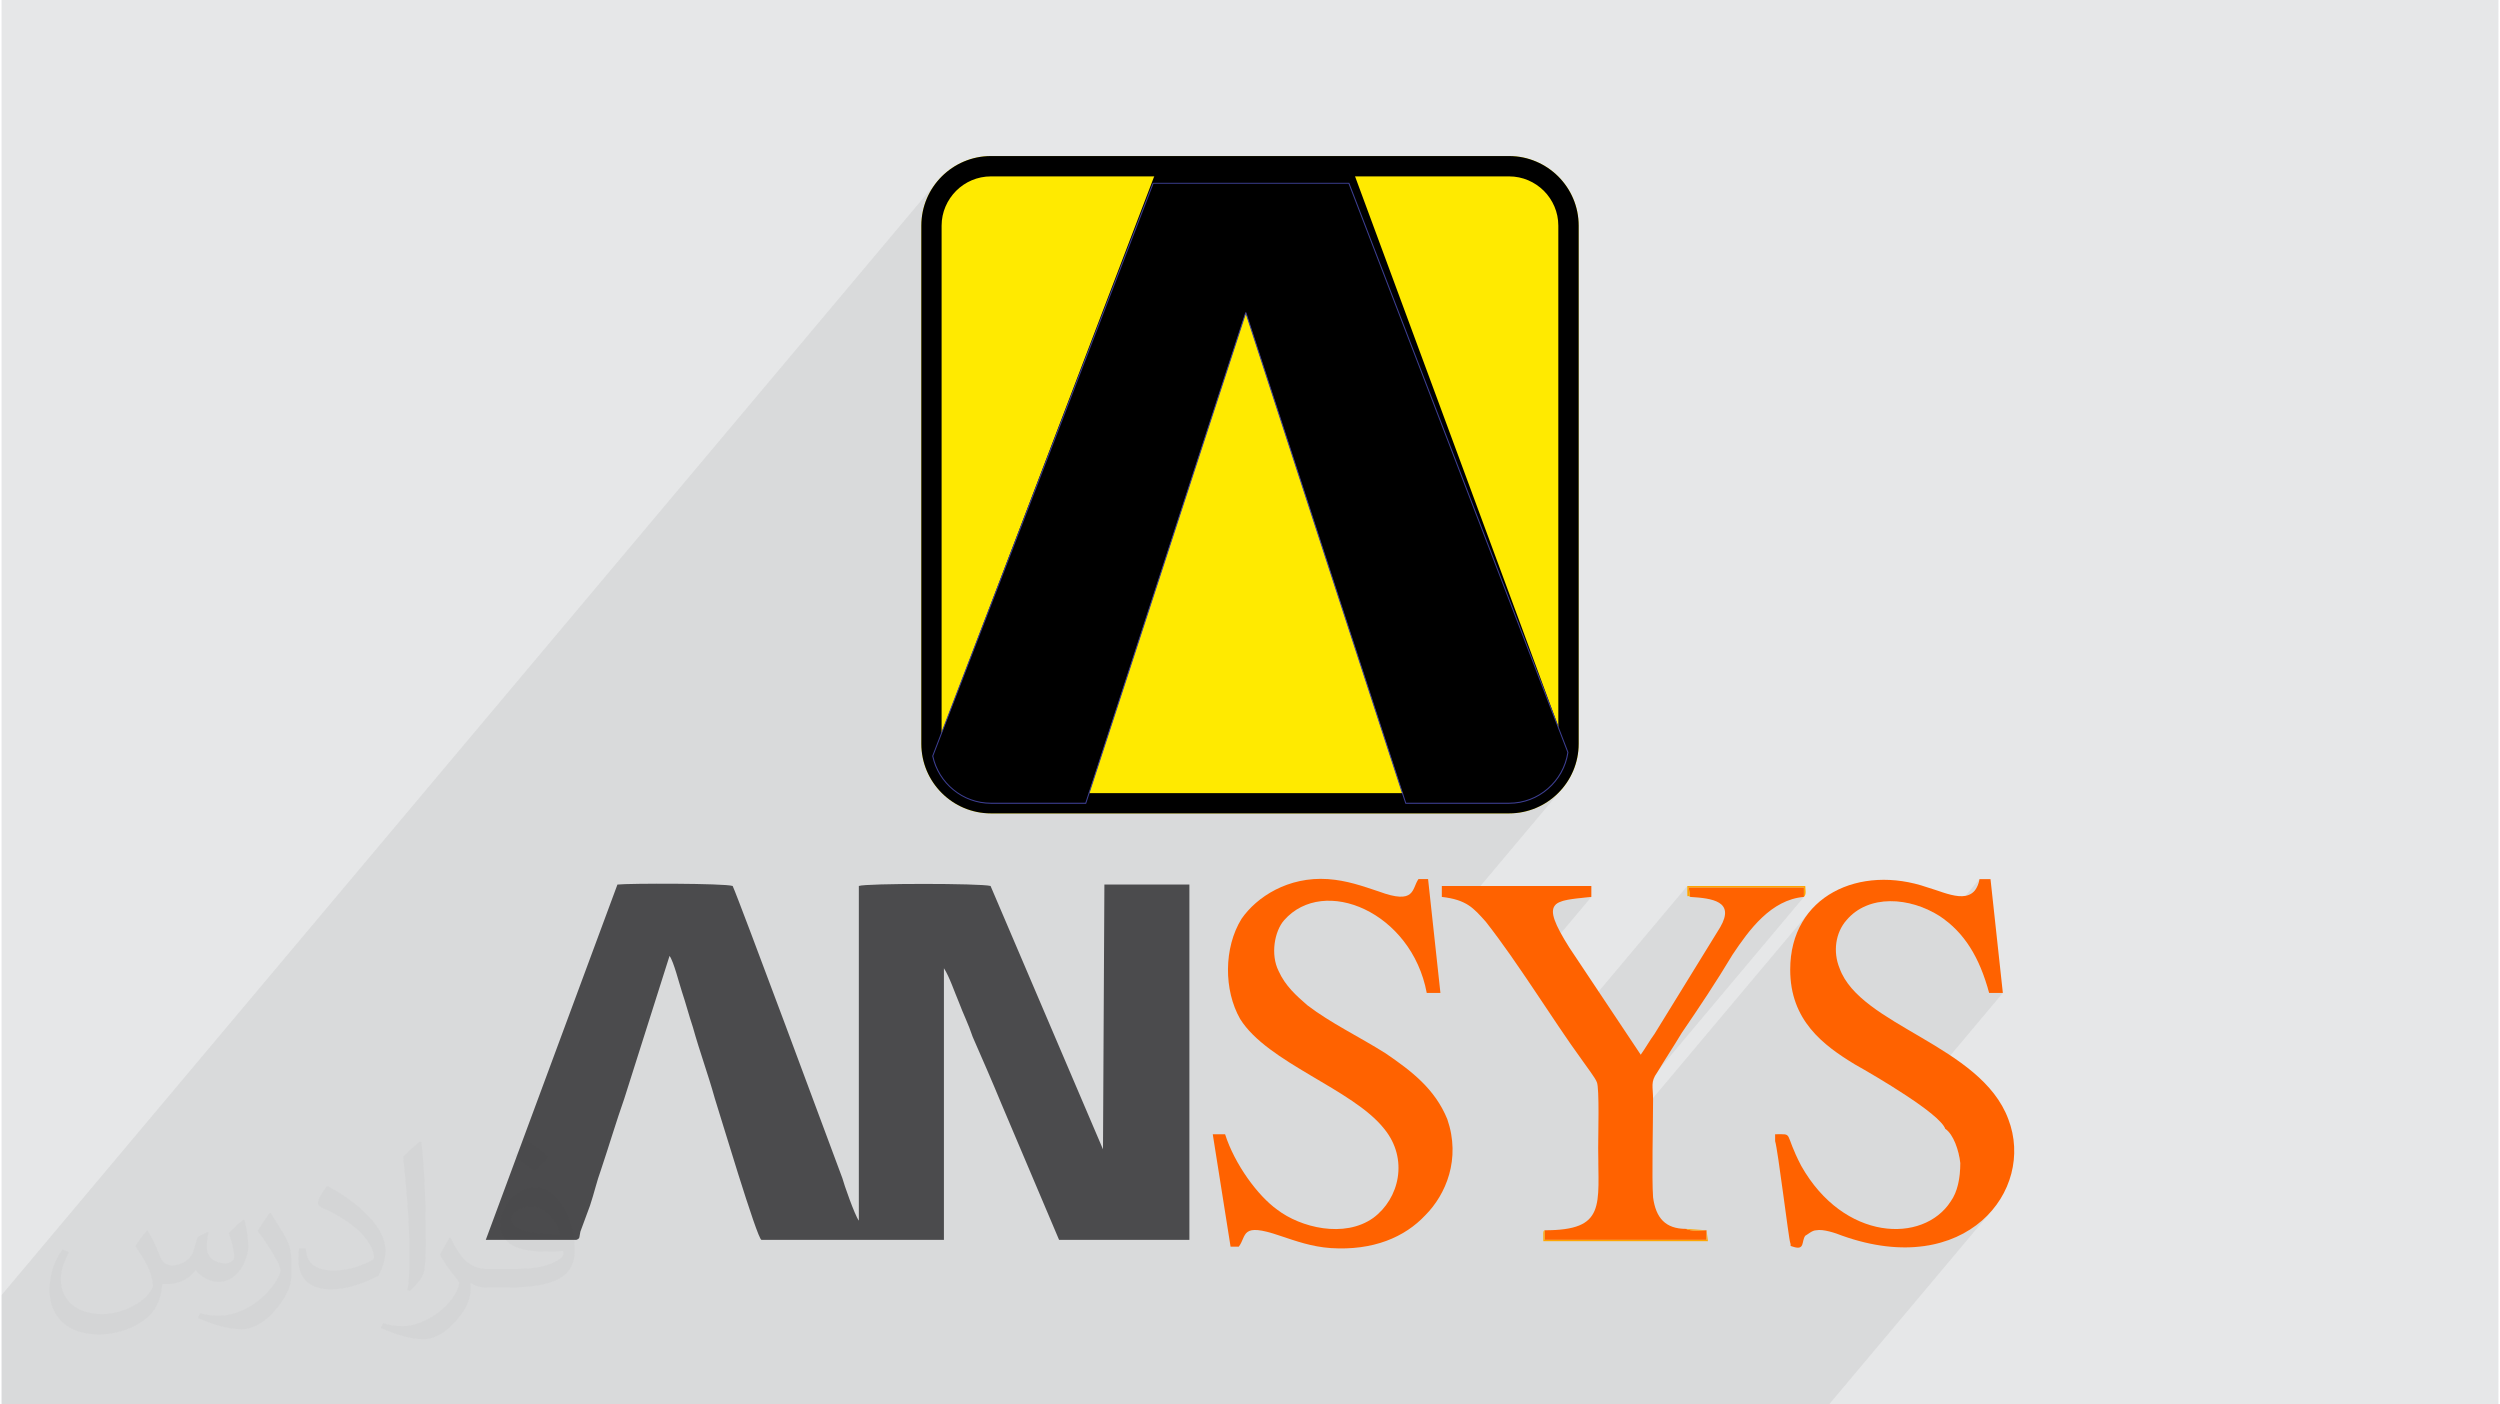 <?xml version="1.0" encoding="UTF-8"?>
<!DOCTYPE svg PUBLIC "-//W3C//DTD SVG 1.0//EN" "http://www.w3.org/TR/2001/REC-SVG-20010904/DTD/svg10.dtd">
<!-- Creator: CorelDRAW 2017 -->
<svg xmlns="http://www.w3.org/2000/svg" xml:space="preserve" width="356px" height="200px" version="1.0" shape-rendering="geometricPrecision" text-rendering="geometricPrecision" image-rendering="optimizeQuality" fill-rule="evenodd" clip-rule="evenodd"
viewBox="0 0 35600 20025"
 xmlns:xlink="http://www.w3.org/1999/xlink">
 <g id="Layer_x0020_1">
  <g id="_1972988817136">
   <polygon fill="#E6E7E8" points="0,0 35600,0 35600,20025 0,20025 "/>
   <polygon fill="#373435" fill-opacity="0.078" points="14520,20025 14495,20025 14492,20025 14454,20025 14413,20025 14413,20025 14323,20025 14297,20025 14285,20025 14169,20025 14031,20025 13966,20025 13908,20025 13106,20025 13042,20025 12824,20025 12819,20025 12817,20025 12813,20025 12647,20025 12485,20025 11862,20025 11856,20025 11463,20025 10658,20025 10021,20025 9496,20025 9442,20025 8862,20025 8836,20025 8267,20025 8262,20025 8256,20025 8244,20025 8210,20025 7025,20025 7025,20025 6909,20025 6897,20025 6781,20025 6505,20025 6240,20025 6222,20025 6211,20025 6211,20025 6112,20025 6079,20025 6079,20025 6011,20025 5515,20025 5501,20025 5499,20025 5489,20025 5337,20025 5199,20025 5199,20025 4931,20025 4754,20025 4678,20025 4663,20025 4659,20025 4650,20025 4580,20025 4151,20025 2553,20025 1800,20025 1789,20025 1780,20025 1778,20025 0,20025 0,19169 0,18915 0,18825 0,18825 0,18465 0,18465 13341,2587 13340,2588 13341,2587 13284,2663 13234,2745 13192,2832 13159,2923 13134,3018 13119,3116 13114,3217 13114,3308 13564,2771 13524,2825 13489,2883 13459,2945 13435,3009 13418,3076 13407,3146 13403,3217 13403,6189 16414,2606 16412,2611 16405,2630 16419,2613 19210,2613 22332,10727 22297,10875 22236,11013 22153,11136 22074,11230 22107,11199 22157,11143 21823,11540 21879,11519 21966,11477 22048,11427 22124,11370 22195,11306 22259,11236 22257,11237 22259,11236 20874,12884 20914,12906 20978,12953 21038,13009 21098,13071 21161,13141 21252,13259 21341,13379 21430,13502 21518,13625 21531,13644 22143,12916 22213,12863 22326,12830 22478,12808 22667,12788 21718,13917 21777,14003 21862,14130 21947,14258 22033,14385 22118,14513 22203,14639 22268,14735 24035,12632 24035,12640 24035,12650 24035,12660 24035,12671 24035,12675 24055,12652 25698,12652 25698,12788 22765,16279 22765,16285 22764,16367 22767,16583 25763,13018 25673,13149 25601,13296 25547,13458 25514,13634 25502,13825 25508,13956 25520,14054 26304,13121 26366,13056 26434,13001 26506,12954 26583,12916 26665,12887 26749,12867 26836,12854 26925,12850 27015,12852 27107,12863 27198,12880 27289,12904 27378,12934 27466,12971 27552,13014 27634,13062 27710,13119 28201,12534 28158,12660 27749,13148 27760,13156 27873,13261 27975,13378 28067,13507 28148,13649 28220,13805 28283,13974 28338,14157 28534,14157 27250,15685 27352,15755 27521,15884 27647,16000 27712,16094 27754,16130 27793,16178 27827,16236 27856,16301 27882,16371 27902,16443 27917,16514 27927,16582 27925,16662 27920,16739 27910,16814 27896,16886 27877,16953 27853,17017 27824,17076 27790,17130 27709,17236 27254,17778 27413,17766 27653,17716 27871,17636 28065,17531 28235,17404 28380,17257 26055,20025 25365,20025 25358,20025 25035,20025 24409,20025 24224,20025 23786,20025 23766,20025 23696,20025 23651,20025 23603,20025 23563,20025 23408,20025 22373,20025 22346,20025 22337,20025 22222,20025 22132,20025 22049,20025 21970,20025 21912,20025 21907,20025 21784,20025 20503,20025 20412,20025 20293,20025 20029,20025 20026,20025 19928,20025 19914,20025 19909,20025 19875,20025 19691,20025 19617,20025 19502,20025 19252,20025 19180,20025 19129,20025 18883,20025 18786,20025 18441,20025 18038,20025 18032,20025 17994,20025 17889,20025 17860,20025 17824,20025 17352,20025 17077,20025 16586,20025 16410,20025 16206,20025 16170,20025 15750,20025 15695,20025 15633,20025 15585,20025 15390,20025 15376,20025 14964,20025 14874,20025 14874,20025 14869,20025 14869,20025 14694,20025 14684,20025 14680,20025 14675,20025 14661,20025 "/>
   <path fill="#FFEA00" fill-rule="nonzero" d="M21494 11597l-7388 0c-273,0 -521,-111 -701,-291 -180,-180 -291,-428 -291,-701l0 -7388c0,-273 111,-521 291,-701 180,-179 428,-291 701,-291l7388 0c273,0 521,112 701,291 180,180 291,428 291,701l0 7388c0,273 -111,521 -291,701 -180,180 -428,291 -701,291z"/>
   <path fill="#4B4B4D" d="M8194 17678c59,-20 40,-39 59,-118l137 -371c59,-176 98,-352 156,-509 118,-352 216,-684 333,-1017l645 -2034c59,79 137,391 176,509 59,176 98,332 157,508 98,352 215,665 313,1017 58,176 606,2015 665,2015l2601 0 0 -3873c78,118 156,352 215,489 58,157 137,313 195,489 137,313 274,626 411,958l821 1937 1858 0 0 -5066 -1212 0 -20 3775 -1603 -3755c-137,-39 -1780,-39 -1878,0l0 4772c-59,-78 -215,-528 -235,-606 -175,-470 -1466,-3951 -1564,-4166 -117,-39 -1486,-39 -1643,-20l-1877 5066 1290 0z"/>
   <path fill="#FF6200" d="M17445 16172l-176 0 254 1603 117 0c118,-156 20,-352 587,-156 235,78 450,156 724,176 606,39 1056,-156 1349,-469 293,-294 509,-802 313,-1369 -176,-431 -508,-685 -880,-939 -372,-235 -782,-430 -1115,-685 -156,-136 -313,-273 -410,-488 -118,-235 -59,-568 78,-724 567,-645 1819,-117 2034,1036l195 0 -176 -1623 -137 0c-97,137 -39,372 -567,176 -235,-78 -450,-156 -723,-176 -568,-39 -1017,254 -1233,567 -254,411 -254,1017 -19,1428 391,626 1604,997 2053,1565 352,430 216,997 -156,1271 -411,293 -1037,137 -1369,-118 -274,-195 -606,-645 -743,-1075z"/>
   <path fill="#FF6200" d="M27712 16094c118,78 196,312 215,488 0,216 -39,411 -137,548 -391,606 -1525,567 -2131,-508 -255,-489 -98,-450 -372,-450l0 98c39,117 196,1408 215,1447 20,58 -19,39 39,58 176,59 118,-78 176,-156 39,-20 98,-78 157,-78 98,-20 274,39 371,78 1761,626 2758,-645 2367,-1662 -391,-1056 -2112,-1330 -2406,-2152 -97,-234 -58,-508 98,-684 313,-372 900,-333 1330,-59 352,235 567,587 704,1095l196 0 -176 -1623 -157 0c-78,411 -469,196 -743,118 -958,-333 -1956,117 -1956,1173 0,724 470,1076 919,1349 313,176 1213,704 1291,920z"/>
   <path fill="#FF6200" d="M22002 17541l0 137 2307 0 0 -137c-78,0 -215,19 -293,-20 -293,0 -430,-156 -469,-450 -20,-273 0,-1036 0,-1388 0,-196 -40,-254 58,-391 118,-196 235,-372 352,-567 255,-372 489,-724 724,-1115 235,-352 547,-782 1017,-822l0 -136 -1643 0 20 136c313,20 645,59 430,431l-939 1525c-59,78 -137,215 -195,294l-1017 -1526c-431,-684 -235,-665 313,-724l0 -156 -2132 0 0 156c352,40 450,157 626,353 489,625 919,1349 1388,1994 39,59 176,235 196,294 39,78 19,782 19,938 0,822 118,1174 -762,1174z"/>
   <path fill="#FFA600" d="M22002 17541c0,0 -20,0 -20,39l0 117 2347 0 -20 -156 -293 -20c78,39 215,20 293,20l0 137 -2307 0 0 -137z"/>
   <path fill="#FFA600" d="M24075 12788l-20 -136 1643 0 0 136c39,-39 19,-97 19,-156l-1682 0c0,20 0,59 0,78 0,118 0,39 40,78z"/>
   <path fill="black" fill-rule="nonzero" d="M14106 11308l7388 0c193,0 368,-79 496,-207 127,-127 206,-303 206,-496l0 -7388c0,-193 -79,-368 -206,-496 -128,-127 -303,-206 -496,-206l-7388 0c-193,0 -369,79 -496,206 -127,128 -207,303 -207,496l0 7388c0,193 80,369 207,496 127,128 303,207 496,207zm7388 289l-7388 0c-273,0 -521,-111 -701,-291 -180,-180 -291,-428 -291,-701l0 -7388c0,-273 111,-521 291,-701 180,-179 428,-291 701,-291l7388 0c273,0 521,112 701,291 180,180 291,428 291,701l0 7388c0,273 -111,521 -291,701 -180,180 -428,291 -701,291z"/>
   <path fill="black" d="M14106 11453l1352 0 2282 -6997 2281 6997 1473 0c425,0 779,-317 838,-726l-3070 -8309 -2791 0 -3194 8361c80,383 422,674 829,674z"/>
   <path fill="#3E4095" fill-rule="nonzero" d="M14106 11445l1347 0 2280 -6991 14 0 2279 6991 1468 0c209,0 401,-77 548,-205 149,-129 253,-309 283,-513l-3120 -8107 -2781 0 -3140 8159c41,191 147,359 294,478 144,118 328,188 528,188zm1352 15l-1352 0c-203,0 -390,-72 -537,-192 -150,-121 -259,-293 -300,-488l1 -4 3142 -8165 2 -5 5 0 2791 0 5 0 2 5 3122 8113 1 4c-30,207 -136,392 -288,523 -150,130 -345,209 -558,209l-1473 0 -5 0 -2 -5 -2274 -6975 -2275 6975 -1 5 -6 0z"/>
   <path fill="#373435" fill-opacity="0.031" d="M2082 17547c68,103 112,202 155,312 32,64 49,183 199,183 44,0 107,-14 163,-45 63,-33 111,-83 136,-159l60 -202 146 -72 10 10c-20,76 -25,149 -25,206 0,169 146,233 262,233 68,0 129,-33 129,-95 0,-80 -34,-216 -78,-338 68,-68 136,-136 214,-191l12 6c34,144 53,286 53,381 0,93 -41,196 -75,264 -70,132 -194,237 -344,237 -114,0 -241,-57 -328,-163l-5 0c-82,102 -208,194 -412,194l-63 0c-10,134 -39,229 -83,314 -121,237 -480,404 -818,404 -470,0 -706,-272 -706,-633 0,-223 73,-431 185,-578l92 38c-70,134 -116,261 -116,385 0,338 274,499 592,499 293,0 657,-187 723,-404 -25,-237 -114,-349 -250,-565 41,-72 94,-144 160,-221l12 0zm5421 -1274c99,62 196,136 291,220 -53,75 -119,143 -201,203 -95,-77 -190,-143 -287,-213 66,-74 131,-146 197,-210zm51 926c-160,0 -291,105 -291,183 0,167 320,219 703,217 -48,-196 -216,-400 -412,-400zm-359 895c208,0 390,-6 529,-41 155,-40 286,-118 286,-172 0,-14 0,-31 -5,-45 -87,8 -187,8 -274,8 -281,0 -498,-64 -582,-222 -22,-44 -37,-93 -37,-149 0,-153 66,-303 182,-406 97,-85 204,-138 313,-138 197,0 354,158 464,408 60,136 102,293 102,491 0,132 -37,243 -119,326 -153,148 -435,204 -867,204l-196 0 0 0 -51 0c-107,0 -184,-19 -245,-66l-10 0c3,25 5,49 5,72 0,97 -32,221 -97,320 -192,286 -400,410 -580,410 -182,0 -405,-70 -606,-161l36 -70c65,27 155,45 279,45 325,0 752,-313 805,-618 -12,-25 -33,-58 -65,-93 -95,-113 -155,-208 -211,-307 48,-95 92,-171 133,-240l17 -2c139,283 265,446 546,446l44 0 0 0 204 0zm-1408 299c24,-130 27,-276 27,-413l0 -202c0,-377 -49,-926 -88,-1282 68,-75 163,-161 238,-219l22 6c51,450 63,971 63,1452 0,126 -5,249 -17,340 -7,114 -73,200 -214,332l-31 -14zm-1449 -596c7,177 94,317 398,317 189,0 349,-49 526,-134 32,-14 49,-33 49,-49 0,-111 -85,-258 -228,-392 -139,-126 -323,-237 -495,-311 -59,-25 -78,-52 -78,-77 0,-51 68,-158 124,-235l19 -2c197,103 418,256 580,427 148,157 240,316 240,489 0,128 -38,249 -102,361 -215,109 -446,192 -674,192 -277,0 -466,-130 -466,-436 0,-33 0,-84 12,-150l95 0zm-501 -503l173 278c63,103 121,215 121,392l0 227c0,183 -117,379 -306,573 -148,132 -279,188 -400,188 -180,0 -386,-56 -624,-159l27 -70c75,20 162,37 269,37 342,-2 692,-252 852,-557 19,-35 27,-68 27,-91 0,-35 -20,-74 -34,-109 -88,-165 -185,-315 -292,-454 56,-88 112,-173 173,-257l14 2z"/>
  </g>
 </g>
</svg>
